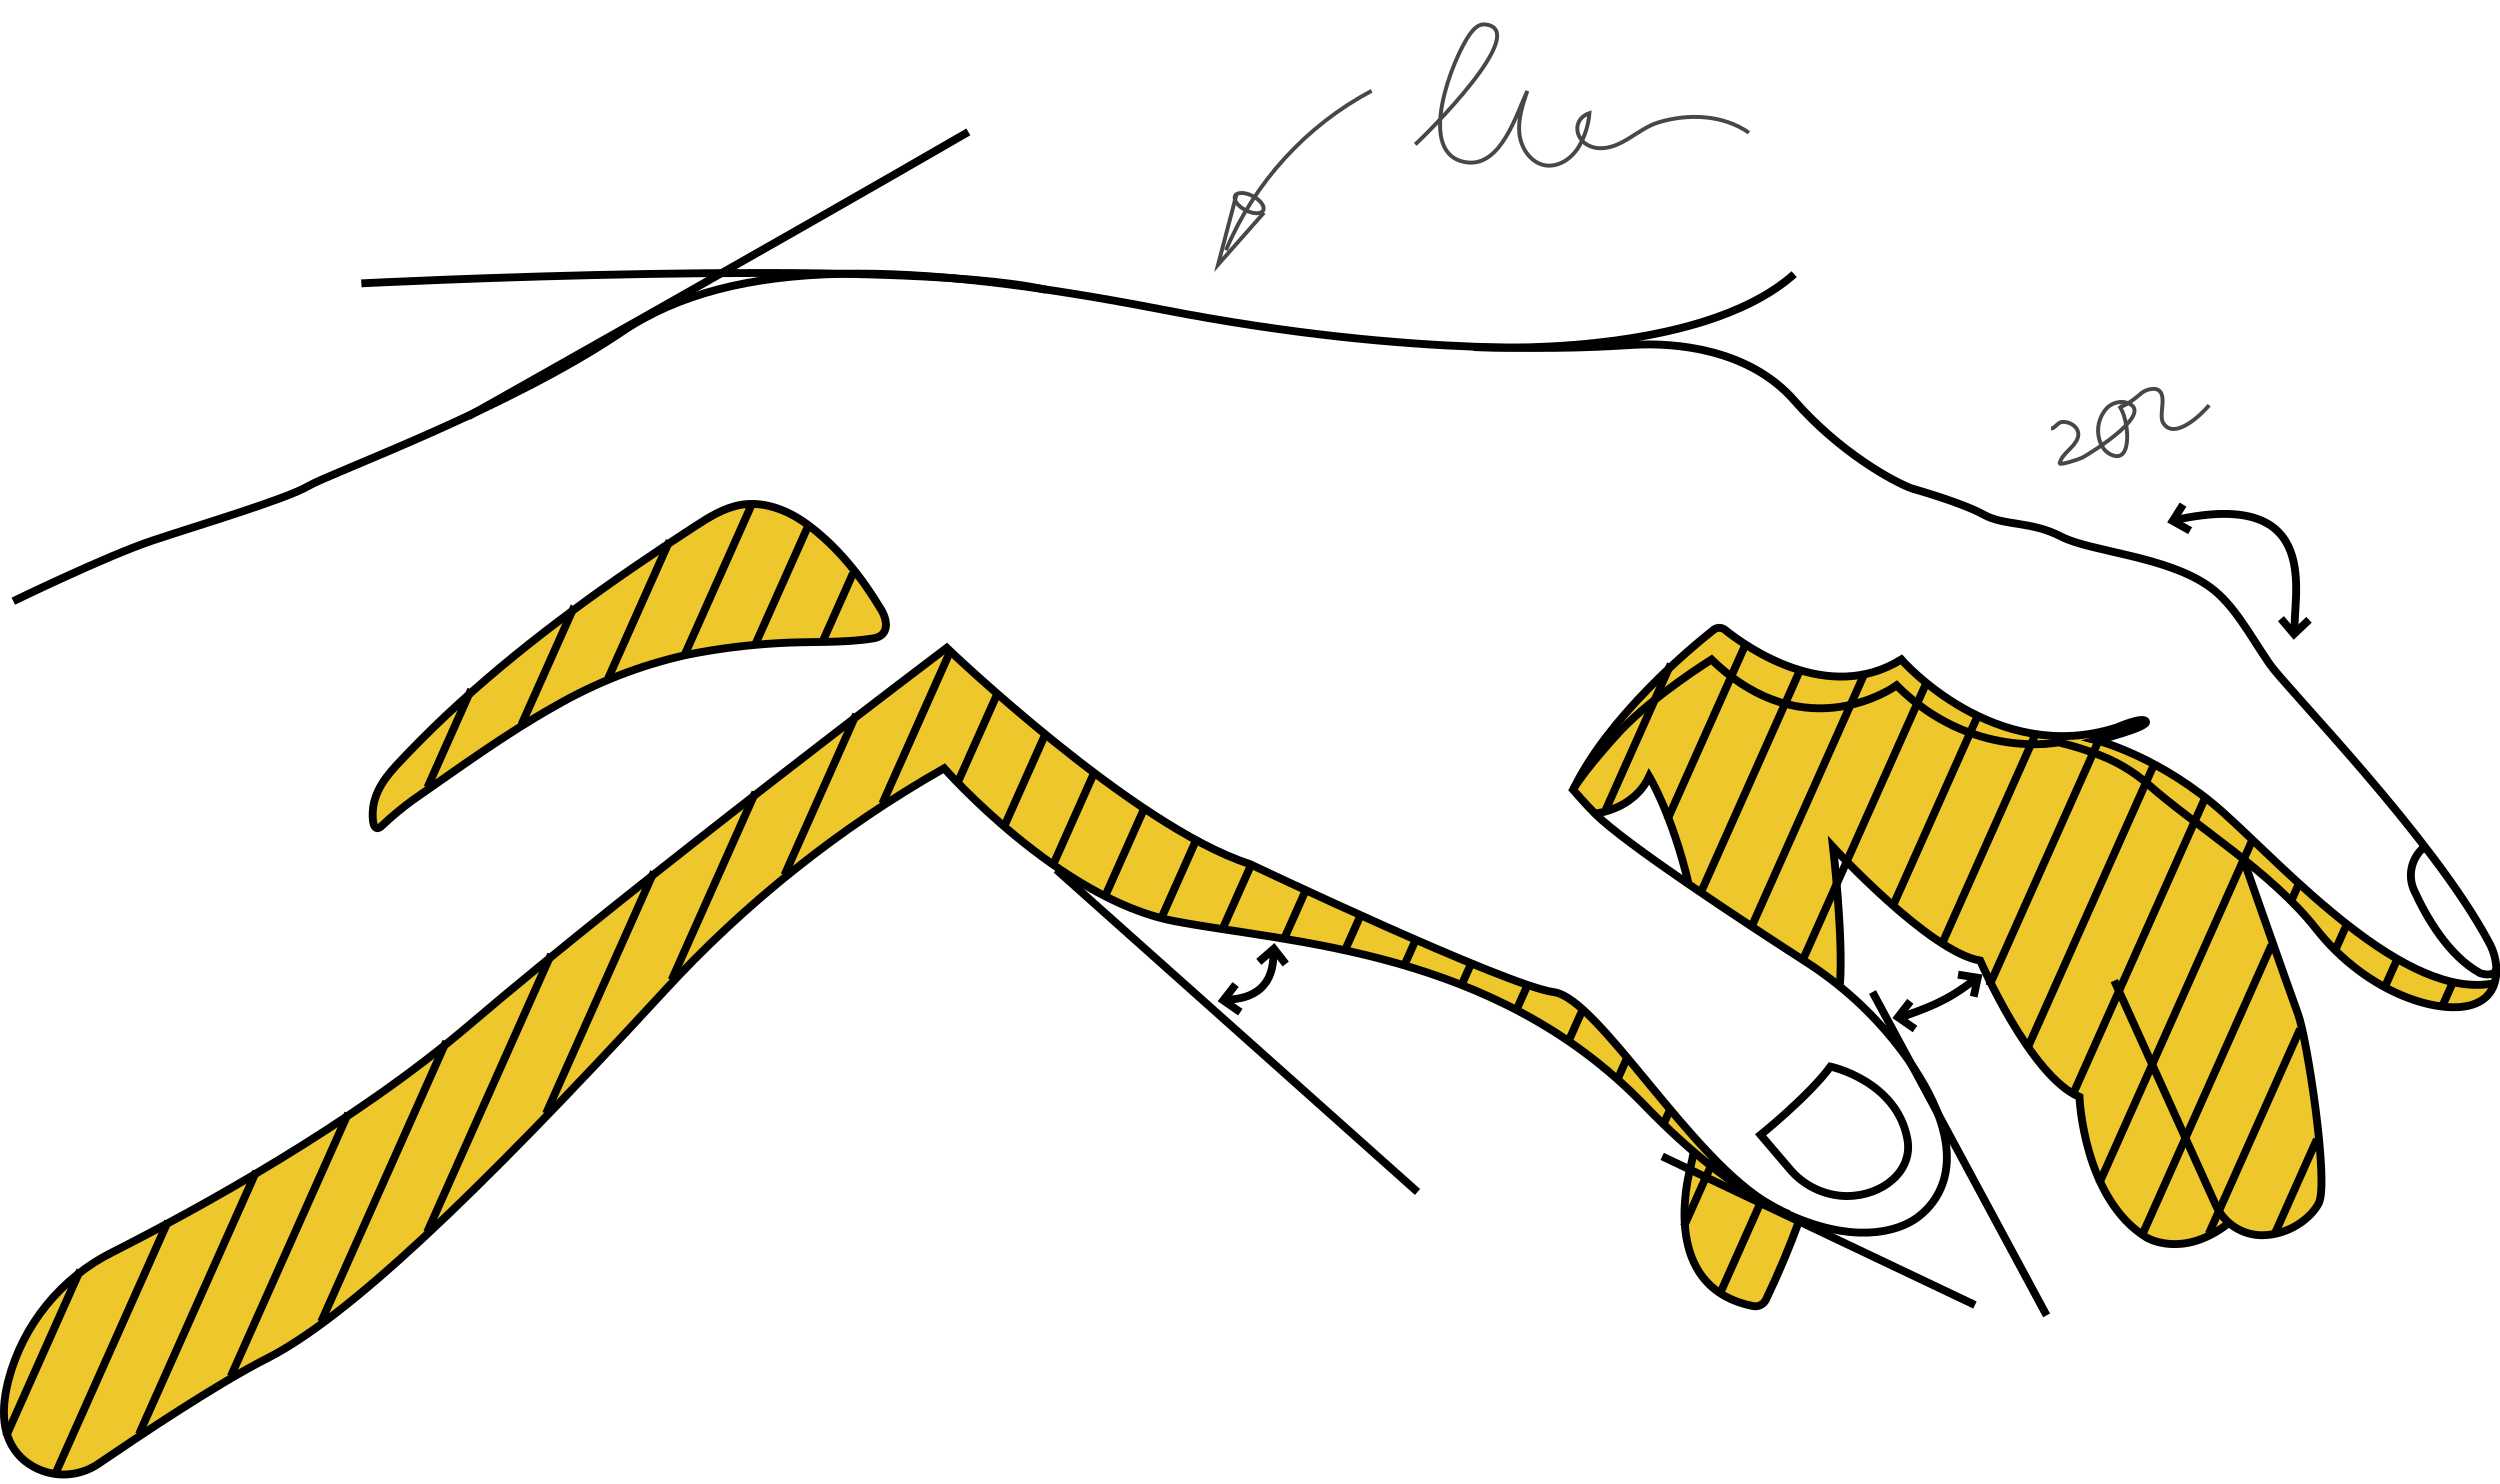 <svg viewBox="0 0 635 377" fill="none" xmlns="http://www.w3.org/2000/svg" data-svg-name="handAdam"><defs><filter id="handAdamWatercolorFilter"><feTurbulence result="noise-lg" type="fractalNoise" baseFrequency=".012" numOctaves="2" seed="42"></feTurbulence><feTurbulence result="noise-md" type="fractalNoise" baseFrequency=".24" numOctaves="3" seed="505"></feTurbulence><feComposite result="BaseGraphic" in="SourceGraphic" in2="noise-lg" operator="arithmetic" k1="0.5" k2="0.6" k4="-.07"></feComposite><feDisplacementMap result="layer-2" inx="BaseGraphic" in="SourceGraphic" in2="noise-lg" xChannelSelector="G" yChannelSelector="R" scale="4"></feDisplacementMap><feDisplacementMap result="layer-2" in="layer-2" in2="noise-md" xChannelSelector="A" yChannelSelector="G" scale="2"></feDisplacementMap><feDisplacementMap result="glow" in="BaseGraphic" in2="noise-lg" xChannelSelector="R" yChannelSelector="A" scale="16"></feDisplacementMap><feMorphology result="glow-diff" in="glow" operator="erode" radius="1"></feMorphology><feComposite result="glow" in="glow" in2="glow-diff" operator="out"></feComposite><feGaussianBlur result="glow" in="glow" stdDeviation="1.2"></feGaussianBlur><feComposite id="color" result="layer-2" in="layer-2" in2="glow" operator="arithmetic" k1="1.5" k2="0" k3=".3"></feComposite><feComposite class="js-watercolor-anim" in="SourceGraphic" in2="layer-2" operator="arithmetic" k1="-0.8" k2="0.8" k3="2"></feComposite></filter></defs><g id="base" filter="url(#handAdamWatercolorFilter)" style="opacity: 1;"><path id="p" d="M566.589 310.363L566.329 310.673C554.719 319.673 545.729 314.183 545.729 314.183C529.619 304.323 528.639 278.453 528.639 278.453C516.139 273.193 503.429 243.823 503.429 243.823C490.499 241.633 466.059 215.003 466.059 215.003C466.059 215.003 468.689 237.803 467.809 249.853L467.579 250.143C464.887 247.964 462.079 245.931 459.169 244.053C451.169 238.853 439.699 231.383 429.329 224.273C425.169 206.673 419.329 197.073 419.329 197.073C415.379 205.623 405.629 206.493 405.629 206.493C403.379 204.253 400.039 200.413 400.039 200.413C403.039 195.153 412.089 185.413 412.089 185.413C420.639 176.413 435.219 167.333 435.219 167.333C459.219 190.673 482.219 173.913 482.219 173.913C501.289 192.983 523.319 188.373 523.319 188.373C526.455 189.111 529.541 190.046 532.559 191.173C537.607 192.927 542.267 195.644 546.279 199.173C552.679 204.883 562.129 211.393 571.139 218.673L570.659 219.263C570.659 219.263 581.839 251.153 584.139 257.393C586.439 263.633 592.029 300.133 589.399 305.393C587.569 309.053 581.939 313.493 575.029 313.563C571.919 313.569 568.914 312.43 566.589 310.363Z" fill="#EEC72D"></path><path id="p_2" d="M634.219 249.523C633.87 250.726 633.242 251.83 632.385 252.745C631.528 253.659 630.467 254.357 629.289 254.783C621.069 258.073 601.999 252.483 588.849 235.713C584.089 229.643 577.779 223.973 571.249 218.713C562.249 211.433 552.789 204.923 546.389 199.213C542.376 195.683 537.716 192.966 532.668 191.213C529.651 190.086 526.565 189.15 523.429 188.413C523.429 188.413 501.429 193.023 482.329 173.953C482.329 173.953 459.329 190.713 435.329 167.373C435.329 167.373 420.749 176.473 412.199 185.453C412.199 185.453 403.108 195.153 400.148 200.453C409.038 181.823 430.049 164.453 435.809 159.853C436.217 159.525 436.725 159.346 437.249 159.346C437.772 159.346 438.28 159.525 438.688 159.853C444.168 164.243 464.859 178.963 483.489 167.393C483.489 167.393 499.949 186.393 523.489 186.853C528.504 186.951 533.5 186.207 538.269 184.653C538.269 184.653 545.008 181.653 545.668 183.173C546.328 184.693 533.168 187.943 533.168 187.943C533.168 187.943 549.449 192.053 565.389 206.353C581.329 220.653 611.529 254.293 634.219 249.523Z" fill="#EEC72D"></path><path id="p_3" d="M457.919 310.083V310.203C455.417 317.129 452.567 323.924 449.379 330.563C449.093 331.168 448.613 331.66 448.015 331.961C447.417 332.262 446.735 332.354 446.079 332.223C424.199 327.873 428.629 303.643 430.079 297.503C430.359 296.343 430.839 294.203 431.079 292.973C441.299 301.723 450.259 307.053 457.919 310.083Z" fill="#EEC72D"></path><path id="p_4" d="M224.009 154.893C225.669 157.673 226.069 161.483 222.009 162.133C214.069 163.403 205.849 162.853 197.839 163.363C189.973 163.787 182.148 164.789 174.429 166.363C162.734 168.983 151.505 173.367 141.129 179.363C128.449 186.473 116.729 195.113 104.799 203.363C102.112 205.335 99.553 207.476 97.139 209.773C96.869 210.061 96.522 210.266 96.139 210.363C96.011 210.394 95.877 210.394 95.749 210.363C94.489 209.883 94.809 205.933 94.939 205.043C95.749 199.403 99.939 195.363 103.679 191.453C107.929 187.003 112.359 182.713 116.909 178.573C135.329 161.813 155.789 147.323 176.639 133.763C180.329 131.373 184.169 128.963 188.509 128.263C194.219 127.353 200.059 129.583 204.769 132.953C212.689 138.573 219.059 146.623 224.009 154.893Z" fill="#EEC72D"></path><path id="p_5" d="M395.169 251.833C406.569 253.383 430.259 294.933 450.369 305.953C451.209 306.413 452.269 307.013 453.259 307.503C452.259 307.053 451.329 306.503 450.329 306.023C441.139 301.103 430.399 293.023 418.189 280.413C380.049 240.953 328.109 239.313 298.849 233.723C269.589 228.133 240.379 194.903 240.379 194.903C213.757 210.03 189.666 229.229 168.979 251.803C120.529 304.453 88.439 334.653 68.379 344.803C55.798 351.193 35.879 364.513 25.749 371.433C22.939 373.404 19.563 374.403 16.133 374.278C12.703 374.154 9.408 372.912 6.749 370.743C1.449 366.233 0.449 359.263 2.659 350.463C4.489 343.428 7.808 336.869 12.392 331.227C16.976 325.586 22.718 320.994 29.229 317.763C50.539 306.973 90.229 285.313 120.029 259.873C162.769 223.383 241.029 164.313 241.029 164.313C241.029 164.313 288.379 209.683 317.969 219.213C317.909 219.263 382.999 250.173 395.169 251.833Z" fill="#EEC72D"></path></g><g id="shading" filter="url(#globalPencil2Filter)"><path id="p_6" d="M20.369 322.603L1.52 364.853" stroke="black" stroke-width="2" stroke-miterlimit="10" style="stroke-dashoffset: 0; stroke-dasharray: none;"></path><path id="p_7" d="M42.67 310.192L14.1 374.252" stroke="black" stroke-width="2" stroke-miterlimit="10" style="stroke-dashoffset: 0; stroke-dasharray: none;"></path><path id="p_8" d="M119.67 175.123L108.58 199.993" stroke="black" stroke-width="2" stroke-miterlimit="10" style="stroke-dashoffset: 0; stroke-dasharray: 28.231px, 38.231px;"></path><path id="p_9" d="M65.089 297.502L35.289 364.322" stroke="black" stroke-width="2" stroke-miterlimit="10" style="stroke-dashoffset: 0; stroke-dasharray: none;"></path><path id="p_10" d="M132.57 183.802V183.792L145.77 154.222L145.78 154.212" stroke="black" stroke-width="2" stroke-miterlimit="10" style="stroke-dashoffset: 0; stroke-dasharray: none;"></path><path id="p_11" d="M88.429 282.772L58.609 349.622" stroke="black" stroke-width="2" stroke-miterlimit="10" style="stroke-dashoffset: 0; stroke-dasharray: none;"></path><path id="p_12" d="M170.059 137.342L154.459 172.322" stroke="black" stroke-width="2" stroke-miterlimit="10" style="stroke-dashoffset: 0; stroke-dasharray: none;"></path><path id="p_13" d="M113.33 264.532V264.542L81.58 335.732" stroke="black" stroke-width="2" stroke-miterlimit="10" style="stroke-dashoffset: 0; stroke-dasharray: none;"></path><path id="p_14" d="M190.99 128.022L173.92 166.282" stroke="black" stroke-width="2" stroke-miterlimit="10" style="stroke-dashoffset: 0; stroke-dasharray: none;"></path><path id="p_15" d="M139.979 242.382V242.392L108.629 312.672V312.682" stroke="black" stroke-width="2" stroke-miterlimit="10" style="stroke-dashoffset: 0; stroke-dasharray: none;"></path><path id="p_16" d="M205.12 133.922L191.83 163.702" stroke="black" stroke-width="2" stroke-miterlimit="10" style="stroke-dashoffset: 0; stroke-dasharray: none;"></path><path id="p_17" d="M166.079 221.453L138.689 282.863" stroke="black" stroke-width="2" stroke-miterlimit="10" style="stroke-dashoffset: 0; stroke-dasharray: none;"></path><path id="p_18" d="M216.67 145.612L208.92 163.002" stroke="black" stroke-width="2" stroke-miterlimit="10" style="stroke-dashoffset: 0; stroke-dasharray: none;"></path><path id="p_19" d="M191.87 201.223V201.233L170.6 248.913" stroke="black" stroke-width="2" stroke-miterlimit="10" style="stroke-dashoffset: 0; stroke-dasharray: none;"></path><path id="p_20" d="M217.45 181.462L217.44 181.482L199.25 222.282" stroke="black" stroke-width="2" stroke-miterlimit="10" style="stroke-dashoffset: 0; stroke-dasharray: none;"></path><path id="p_21" d="M241.279 165.612L224.109 204.122" stroke="black" stroke-width="2" stroke-miterlimit="10" style="stroke-dashoffset: 0; stroke-dasharray: none;"></path><path id="p_22" d="M253.24 176.402L243.17 198.972" stroke="black" stroke-width="2" stroke-miterlimit="10" style="stroke-dashoffset: 0; stroke-dasharray: none;"></path><path id="p_23" d="M265.42 186.692L255.01 210.032" stroke="black" stroke-width="2" stroke-miterlimit="10" style="stroke-dashoffset: 0; stroke-dasharray: none;"></path><path id="p_24" d="M277.839 196.433L267.469 219.693" stroke="black" stroke-width="2" stroke-miterlimit="10" style="stroke-dashoffset: 0; stroke-dasharray: 26.467px, 36.467px;"></path><path id="p_25" d="M290.579 205.462L280.699 227.622" stroke="black" stroke-width="2" stroke-miterlimit="10" style="stroke-dashoffset: 0; stroke-dasharray: 25.263px, 35.263px;"></path><path id="p_26" d="M303.779 213.462L295.029 233.092" stroke="black" stroke-width="2" stroke-miterlimit="10" style="stroke-dashoffset: 0; stroke-dasharray: none;"></path><path id="p_27" d="M317.78 219.672L310.58 235.822" stroke="black" stroke-width="2" stroke-miterlimit="10" style="stroke-dashoffset: 0; stroke-dasharray: none;"></path><path id="p_28" d="M331.66 226.143H331.65L326.25 238.273" stroke="black" stroke-width="2" stroke-miterlimit="10" style="stroke-dashoffset: 0; stroke-dasharray: 14.288px, 24.288px;"></path><path id="p_29" d="M345.589 232.502L341.689 241.242" stroke="black" stroke-width="2" stroke-miterlimit="10" style="stroke-dashoffset: 0; stroke-dasharray: none;"></path><path id="p_30" d="M359.59 238.712L356.74 245.102" stroke="black" stroke-width="2" stroke-miterlimit="10" style="stroke-dashoffset: 0; stroke-dasharray: none;"></path><path id="p_31" d="M373.69 244.692L371.27 250.132" stroke="black" stroke-width="2" stroke-miterlimit="10" style="stroke-dashoffset: 0; stroke-dasharray: none;"></path><path id="p_32" d="M407.84 205.722L420.69 176.902L420.72 176.842V176.832L424.36 168.672" stroke="black" stroke-width="2" stroke-miterlimit="10" style="stroke-dashoffset: 0; stroke-dasharray: none;"></path><path id="p_33" d="M388.02 250.152L385.17 256.522V256.532" stroke="black" stroke-width="2" stroke-miterlimit="10" style="stroke-dashoffset: 0; stroke-dasharray: none;"></path><path id="p_34" d="M423.48 208.252L439.67 171.952L439.68 171.922L443.31 163.792" stroke="black" stroke-width="2" stroke-miterlimit="10" style="stroke-dashoffset: 0; stroke-dasharray: none;"></path><path id="p_35" d="M401.919 256.592L398.389 264.502" stroke="black" stroke-width="2" stroke-miterlimit="10" style="stroke-dashoffset: 0; stroke-dasharray: none;"></path><path id="p_36" d="M431.98 226.772L453.44 178.662L453.45 178.652L457.22 170.172" stroke="black" stroke-width="2" stroke-miterlimit="10" style="stroke-dashoffset: 0; stroke-dasharray: none;"></path><path id="p_37" d="M413.179 268.933L410.789 274.293" stroke="black" stroke-width="2" stroke-miterlimit="10" style="stroke-dashoffset: 0; stroke-dasharray: none;"></path><path id="p_38" d="M444.9 235.392L470.2 178.672L470.21 178.652L473.65 170.932V170.922" stroke="black" stroke-width="2" stroke-miterlimit="10" style="stroke-dashoffset: 0; stroke-dasharray: none;"></path><path id="p_39" d="M424.089 282.062V282.072L422.459 285.702" stroke="black" stroke-width="2" stroke-miterlimit="10" style="stroke-dashoffset: 0; stroke-dasharray: none;"></path><path id="p_40" d="M457.889 243.872L466.039 225.612V225.602L468.949 219.082L486.899 178.832L486.909 178.802L489.229 173.612" stroke="black" stroke-width="2" stroke-miterlimit="10" style="stroke-dashoffset: 0; stroke-dasharray: none;"></path><path id="p_41" d="M435.289 294.542L434.529 296.252L434.399 296.542L427.719 311.512" stroke="black" stroke-width="2" stroke-miterlimit="10" style="stroke-dashoffset: 0; stroke-dasharray: none;"></path><path id="p_42" d="M480.74 230.232L500.42 186.122V186.102L502.32 181.862" stroke="black" stroke-width="2" stroke-miterlimit="10" style="stroke-dashoffset: 0; stroke-dasharray: none;"></path><path id="p_43" d="M447.479 304.822L447.409 304.972L447.239 305.342L436.719 328.942" stroke="black" stroke-width="2" stroke-miterlimit="10" style="stroke-dashoffset: 0; stroke-dasharray: none;"></path><path id="p_44" d="M517.08 186.342L515.97 188.832L493.25 239.782" stroke="black" stroke-width="2" stroke-miterlimit="10" style="stroke-dashoffset: 0; stroke-dasharray: none;"></path><path id="p_45" d="M534.269 185.393L533.319 187.533L533.049 188.133L531.689 191.173V191.183L505.389 250.133V250.143" stroke="black" stroke-width="2" stroke-miterlimit="10" style="stroke-dashoffset: 0; stroke-dasharray: none;"></path><path id="p_46" d="M547.129 194.172L545.019 198.882L545.009 198.922L514.939 266.332" stroke="black" stroke-width="2" stroke-miterlimit="10" style="stroke-dashoffset: 0; stroke-dasharray: none;"></path><path id="p_47" d="M560.079 202.723L557.379 208.773L557.369 208.803L526.539 277.923" stroke="black" stroke-width="2" stroke-miterlimit="10" style="stroke-dashoffset: 0; stroke-dasharray: none;"></path><path id="p_48" d="M533.16 300.652L569.84 218.412L569.86 218.382L572.03 213.502" stroke="black" stroke-width="2" stroke-miterlimit="10" style="stroke-dashoffset: 0; stroke-dasharray: none;"></path><path id="p_49" d="M576.98 240.022L544.08 313.772" stroke="black" stroke-width="2" stroke-miterlimit="10" style="stroke-dashoffset: 0; stroke-dasharray: none;"></path><path id="p_50" d="M583.859 224.583L581.879 229.043" stroke="black" stroke-width="2" stroke-miterlimit="10" style="stroke-dashoffset: 0; stroke-dasharray: none;"></path><path id="p_51" d="M561.029 313.382L584.219 261.372V261.362" stroke="black" stroke-width="2" stroke-miterlimit="10" style="stroke-dashoffset: 0; stroke-dasharray: none;"></path><path id="p_52" d="M596.03 234.893L593.07 241.543" stroke="black" stroke-width="2" stroke-miterlimit="10" style="stroke-dashoffset: 0; stroke-dasharray: none;"></path><path id="p_53" d="M577.939 313.053L588.489 289.383V289.373" stroke="black" stroke-width="2" stroke-miterlimit="10" style="stroke-dashoffset: 0; stroke-dasharray: none;"></path><path id="p_54" d="M608.889 243.652L605.709 250.772" stroke="black" stroke-width="2" stroke-miterlimit="10" style="stroke-dashoffset: 0; stroke-dasharray: none;"></path><path id="p_55" d="M623.109 249.362L620.359 255.522" stroke="black" stroke-width="2" stroke-miterlimit="10" style="stroke-dashoffset: 0; stroke-dasharray: none;"></path></g><g id="lines" filter="url(#globalPencil1Filter)"><path id="p_56" d="M118.959 105.723C118.959 105.723 200.599 59.803 245.959 33.503" stroke="black" stroke-width="2" stroke-miterlimit="10" style="stroke-dashoffset: 0; stroke-dasharray: none;"></path><path id="p_57" d="M91.779 71.973C91.779 71.973 228.049 65.063 265.699 73.613" stroke="black" stroke-width="2" stroke-miterlimit="10" style="stroke-dashoffset: 0; stroke-dasharray: none;"></path><path id="p_58" d="M374.299 88.153C374.299 88.153 431.399 91.333 455.719 69.633" stroke="black" stroke-width="2" stroke-miterlimit="10" style="stroke-dashoffset: 0; stroke-dasharray: none;"></path><path id="p_59" d="M268.318 220.903L360.048 302.763" stroke="black" stroke-width="2" stroke-miterlimit="10" style="stroke-dashoffset: 0; stroke-dasharray: none;"></path><path id="p_60" d="M475.609 251.973L519.829 334.103" stroke="black" stroke-width="2" stroke-miterlimit="10" style="stroke-dashoffset: 0; stroke-dasharray: none;"></path><path id="p_61" d="M422.189 293.723L501.639 331.473" stroke="black" stroke-width="2" stroke-miterlimit="10" style="stroke-dashoffset: 0; stroke-dasharray: none;"></path><path id="p_62" d="M447.189 288.253C447.189 288.253 459.459 278.363 464.939 270.913C464.939 270.913 481.86 274.523 484.5 289.483C485.91 297.483 478.15 303.793 469.06 303.803C466.267 303.764 463.517 303.117 460.999 301.909C458.481 300.7 456.256 298.958 454.479 296.803L447.189 288.253Z" stroke="black" stroke-width="2" stroke-miterlimit="10" style="stroke-dashoffset: 0; stroke-dasharray: none;"></path><path id="p_63" d="M467.35 250.023C468.23 238.023 465.6 215.173 465.6 215.173C465.6 215.173 490.04 241.803 502.97 243.993C502.97 243.993 515.68 273.363 528.18 278.623C528.18 278.623 529.18 304.493 545.27 314.353C545.27 314.353 554.27 319.833 565.87 310.843" stroke="black" stroke-width="2" stroke-miterlimit="10" style="stroke-dashoffset: 0; stroke-dasharray: none;"></path><path id="p_64" d="M430.259 292.403C430.039 293.613 429.539 295.843 429.259 297.033C427.759 303.173 423.329 327.403 445.259 331.743C445.916 331.874 446.597 331.782 447.195 331.481C447.793 331.181 448.273 330.689 448.559 330.083C451.75 323.45 454.6 316.657 457.099 309.733" stroke="black" stroke-width="2" stroke-miterlimit="10" style="stroke-dashoffset: 0; stroke-dasharray: none;"></path><path id="p_65" d="M405.189 206.633C405.189 206.633 414.94 205.763 418.89 197.213C418.89 197.213 424.71 206.813 428.89 224.413" stroke="black" stroke-width="2" stroke-miterlimit="10" style="stroke-dashoffset: 0; stroke-dasharray: none;"></path><path id="p_66" d="M570.229 219.453C570.229 219.453 581.409 251.353 583.709 257.593C586.009 263.833 591.6 300.333 588.97 305.593C587.14 309.253 581.51 313.693 574.6 313.753C572.103 313.753 569.66 313.028 567.567 311.666C565.475 310.305 563.822 308.365 562.81 306.083L537.02 249.083" stroke="black" stroke-width="2" stroke-miterlimit="10" style="stroke-dashoffset: 0; stroke-dasharray: none;"></path><path id="p_67" d="M454.42 308.393C453.852 308.188 453.298 307.947 452.76 307.673C451.76 307.183 450.71 306.583 449.87 306.123C429.76 295.123 406.07 253.553 394.67 252.003C382.5 250.363 317.41 219.453 317.41 219.453C287.82 209.923 240.47 164.553 240.47 164.553C240.47 164.553 162.23 223.623 119.47 260.113C89.68 285.553 49.98 307.213 28.67 318.003C22.159 321.234 16.418 325.826 11.834 331.467C7.25 337.108 3.931 343.668 2.1 350.703C-0.11 359.503 0.89 366.473 6.19 370.983C8.849 373.152 12.145 374.393 15.574 374.518C19.004 374.642 22.38 373.643 25.19 371.673C35.32 364.753 55.19 351.433 67.82 345.043C87.88 334.853 119.97 304.653 168.42 252.043C189.107 229.469 213.199 210.27 239.82 195.143C239.82 195.143 269.03 228.373 298.29 233.963C327.55 239.553 379.49 241.193 417.63 280.653C429.84 293.293 440.58 301.343 449.77 306.263C450.77 306.793 451.77 307.263 452.7 307.743C470.54 316.333 482.12 312.863 487 309.253C493.14 304.713 501.24 293.003 484.84 269.383C477.827 259.379 468.922 250.845 458.63 244.263C442.45 233.823 412.69 214.263 405.14 206.673C402.89 204.433 399.55 200.593 399.55 200.593C402.55 195.333 411.6 185.593 411.6 185.593C420.15 176.593 434.73 167.513 434.73 167.513C458.73 190.853 481.73 174.093 481.73 174.093C500.8 193.153 522.83 188.553 522.83 188.553C525.967 189.286 529.054 190.221 532.07 191.353C537.12 193.102 541.78 195.82 545.79 199.353C556.79 209.193 576.93 221.443 588.25 235.873C601.4 252.643 620.47 258.233 628.69 254.943C633.14 253.163 634.12 249.353 634.08 246.243C634.017 243.843 633.379 241.494 632.22 239.393C617.86 212.523 580.78 174.853 576.52 168.703C571.59 161.573 567.52 153.573 561.29 149.083C550.29 141.173 531.04 140.203 523.48 136.263C515.92 132.323 509.02 133.633 503.76 130.673C498.5 127.713 485.67 124.093 485.67 124.093C481.07 122.453 467.26 114.893 455.76 101.743C444.26 88.593 425.51 86.943 414.66 87.603C403.81 88.263 360.09 91.223 295.66 78.723C231.23 66.223 186.51 64.913 157.9 84.313C129.29 103.713 83.9 120.153 78.341 123.443C72.781 126.733 50.73 133.303 38.89 137.243C27.05 141.183 3.38 152.703 3.38 152.703" stroke="black" stroke-width="2" stroke-miterlimit="10" style="stroke-dashoffset: 0; stroke-dasharray: none;"></path><path id="p_68" d="M95.6 210.303C94.34 209.823 94.66 205.863 94.79 204.983C95.6 199.343 99.79 195.303 103.53 191.383C107.78 186.943 112.21 182.653 116.76 178.513C135.18 161.743 155.64 147.263 176.49 133.703C180.18 131.313 184.02 128.903 188.36 128.203C194.07 127.293 199.91 129.523 204.62 132.893C212.52 138.543 218.89 146.593 223.84 154.893C225.5 157.683 225.9 161.493 221.84 162.143C213.9 163.413 205.68 162.863 197.67 163.363C189.805 163.797 181.981 164.8 174.26 166.363C162.567 168.988 151.339 173.371 140.96 179.363C128.28 186.473 116.56 195.103 104.63 203.363C101.943 205.335 99.385 207.476 96.97 209.773C96.701 210.062 96.353 210.267 95.97 210.363C95.844 210.371 95.717 210.351 95.6 210.303V210.303Z" stroke="black" stroke-width="2" stroke-miterlimit="10" style="stroke-dashoffset: 0; stroke-dasharray: none;"></path><path id="p_69" d="M633.68 249.703C610.99 254.473 580.75 220.773 564.8 206.473C548.85 192.173 532.58 188.063 532.58 188.063C532.58 188.063 545.73 184.773 545.08 183.293C544.43 181.813 537.68 184.773 537.68 184.773C506.61 194.773 482.939 167.513 482.939 167.513C464.309 179.083 443.62 164.363 438.14 159.973C437.731 159.645 437.223 159.467 436.7 159.467C436.176 159.467 435.668 159.645 435.26 159.973C429.5 164.523 408.49 181.973 399.6 200.573" stroke="black" stroke-width="2" stroke-miterlimit="10" style="stroke-dashoffset: 0; stroke-dasharray: none;"></path><path id="p_70" d="M615.93 214.933L615.22 215.623C613.824 216.967 612.881 218.713 612.522 220.618C612.164 222.523 612.408 224.493 613.22 226.253C616.22 232.833 621.93 242.813 629.96 247.183C629.96 247.183 633.61 248.473 634.1 246.003" stroke="black" stroke-width="2" stroke-miterlimit="10" style="stroke-dashoffset: 0; stroke-dasharray: none;"></path></g><g id="arrows" filter="url(#globalPencil1Filter)"><path id="p_71" d="M323.43 241.723C323.71 250.183 318.871 253.963 310.811 253.923" stroke="black" stroke-width="2" stroke-miterlimit="10" style="stroke-dashoffset: 0; stroke-dasharray: none;"></path><path id="p_72" d="M313.851 250.063L310.721 254.093L315.041 257.093" stroke="black" stroke-width="2" stroke-miterlimit="10" style="stroke-dashoffset: 0; stroke-dasharray: 11.362px, 21.362px;"></path><path id="p_73" d="M326.58 244.863L323.56 240.983L319.74 244.313" stroke="black" stroke-width="2" stroke-miterlimit="10" style="stroke-dashoffset: 0; stroke-dasharray: none;"></path><path id="p_74" d="M501.82 248.573C494.67 254.323 489.58 255.963 482.76 258.433" stroke="black" stroke-width="2" stroke-miterlimit="10" style="stroke-dashoffset: 0; stroke-dasharray: none;"></path><path id="p_75" d="M485.22 254.333L482.09 258.373L486.41 261.363" stroke="black" stroke-width="2" stroke-miterlimit="10" style="stroke-dashoffset: 0; stroke-dasharray: none;"></path><path id="p_76" d="M501.32 253.163L502.34 248.353L497.34 247.573" stroke="black" stroke-width="2" stroke-miterlimit="10" style="stroke-dashoffset: 0; stroke-dasharray: none;"></path><path id="p_77" d="M552.48 132.103C590.84 123.553 582.12 152.303 582.87 160.323" stroke="black" stroke-width="2" stroke-miterlimit="10" style="stroke-dashoffset: 0; stroke-dasharray: none;"></path><path id="p_78" d="M579.361 157.143L582.671 161.043L586.491 157.423" stroke="black" stroke-width="2" stroke-miterlimit="10" style="stroke-dashoffset: 0; stroke-dasharray: none;"></path><path id="p_79" d="M554.491 128.173L551.871 132.323L556.291 134.793" stroke="black" stroke-width="2" stroke-miterlimit="10" style="stroke-dashoffset: 0; stroke-dasharray: none;"></path></g><g id="scribbles" filter="url(#globalPencil1Filter)"><path id="p_80" d="M311.389 63.552C318.706 46.209 331.771 31.915 348.389 23.072" stroke="black" stroke-miterlimit="10" style="stroke: rgb(71, 71, 71); stroke-dashoffset: 0; stroke-dasharray: none;"></path><path id="p_81" d="M314.159 49.062L309.389 67.222L321.059 53.992" stroke="black" stroke-miterlimit="10" style="stroke: rgb(71, 71, 71); stroke-dashoffset: 0; stroke-dasharray: none;"></path><path id="p_82" d="M320.846 53.443C321.358 52.458 320.176 50.829 318.206 49.806C316.235 48.782 314.223 48.751 313.712 49.736C313.2 50.722 314.382 52.35 316.353 53.373C318.323 54.397 320.335 54.428 320.846 53.443Z" stroke="black" stroke-miterlimit="10" style="stroke: rgb(71, 71, 71); stroke-dashoffset: 0; stroke-dasharray: none;"></path><path id="p_83" d="M359.475 36.687C361.492 34.891 389.493 7.408 377.14 6.198C375.566 6.05 374.275 7.388 373.347 8.672C369.171 14.422 359.004 39.558 372.675 41.252C381.336 42.322 385.243 28.799 387.939 23.096C386.749 26.6 385.545 30.231 385.922 33.916C386.299 37.601 388.753 41.313 392.391 41.985C395.645 42.55 398.9 40.486 400.729 37.735C402.435 35.02 403.459 31.934 403.715 28.738C398.524 30.554 400.265 37.325 406.129 37.635C411.824 37.937 416.02 32.672 421.205 31.098C428.73 28.805 437.633 29.081 444.23 33.714" stroke="black" stroke-miterlimit="10" style="stroke: rgb(71, 71, 71); stroke-dashoffset: 0; stroke-dasharray: none;"></path><path id="p_84" d="M520.959 108.851C521.926 108.851 522.591 107.34 523.679 107.189C526.021 106.932 528.666 108.911 527.684 111.39C526.701 113.868 523.845 115.062 523.15 117.646C522.969 118.356 528.318 116.558 528.893 116.241C531.144 115.032 548.674 104.151 539.561 102.126C538.54 102.004 537.505 102.178 536.581 102.628C535.656 103.078 534.881 103.785 534.348 104.665C533.569 105.821 533.089 107.153 532.952 108.54C532.815 109.928 533.025 111.327 533.562 112.614C533.969 113.668 534.699 114.567 535.647 115.183C542.085 118.961 540.74 105.874 538.231 103.093C539.047 103.985 543.052 100.585 543.536 100.192C544.036 99.716 544.627 99.345 545.273 99.101C545.92 98.857 546.608 98.745 547.298 98.771C551.061 99.346 548.084 105.239 549.46 107.445C552.301 111.979 559.297 105.164 561.126 102.912" stroke="#131313" stroke-miterlimit="10" style="stroke: rgb(71, 71, 71); stroke-dashoffset: 0; stroke-dasharray: none;"></path></g></svg>
